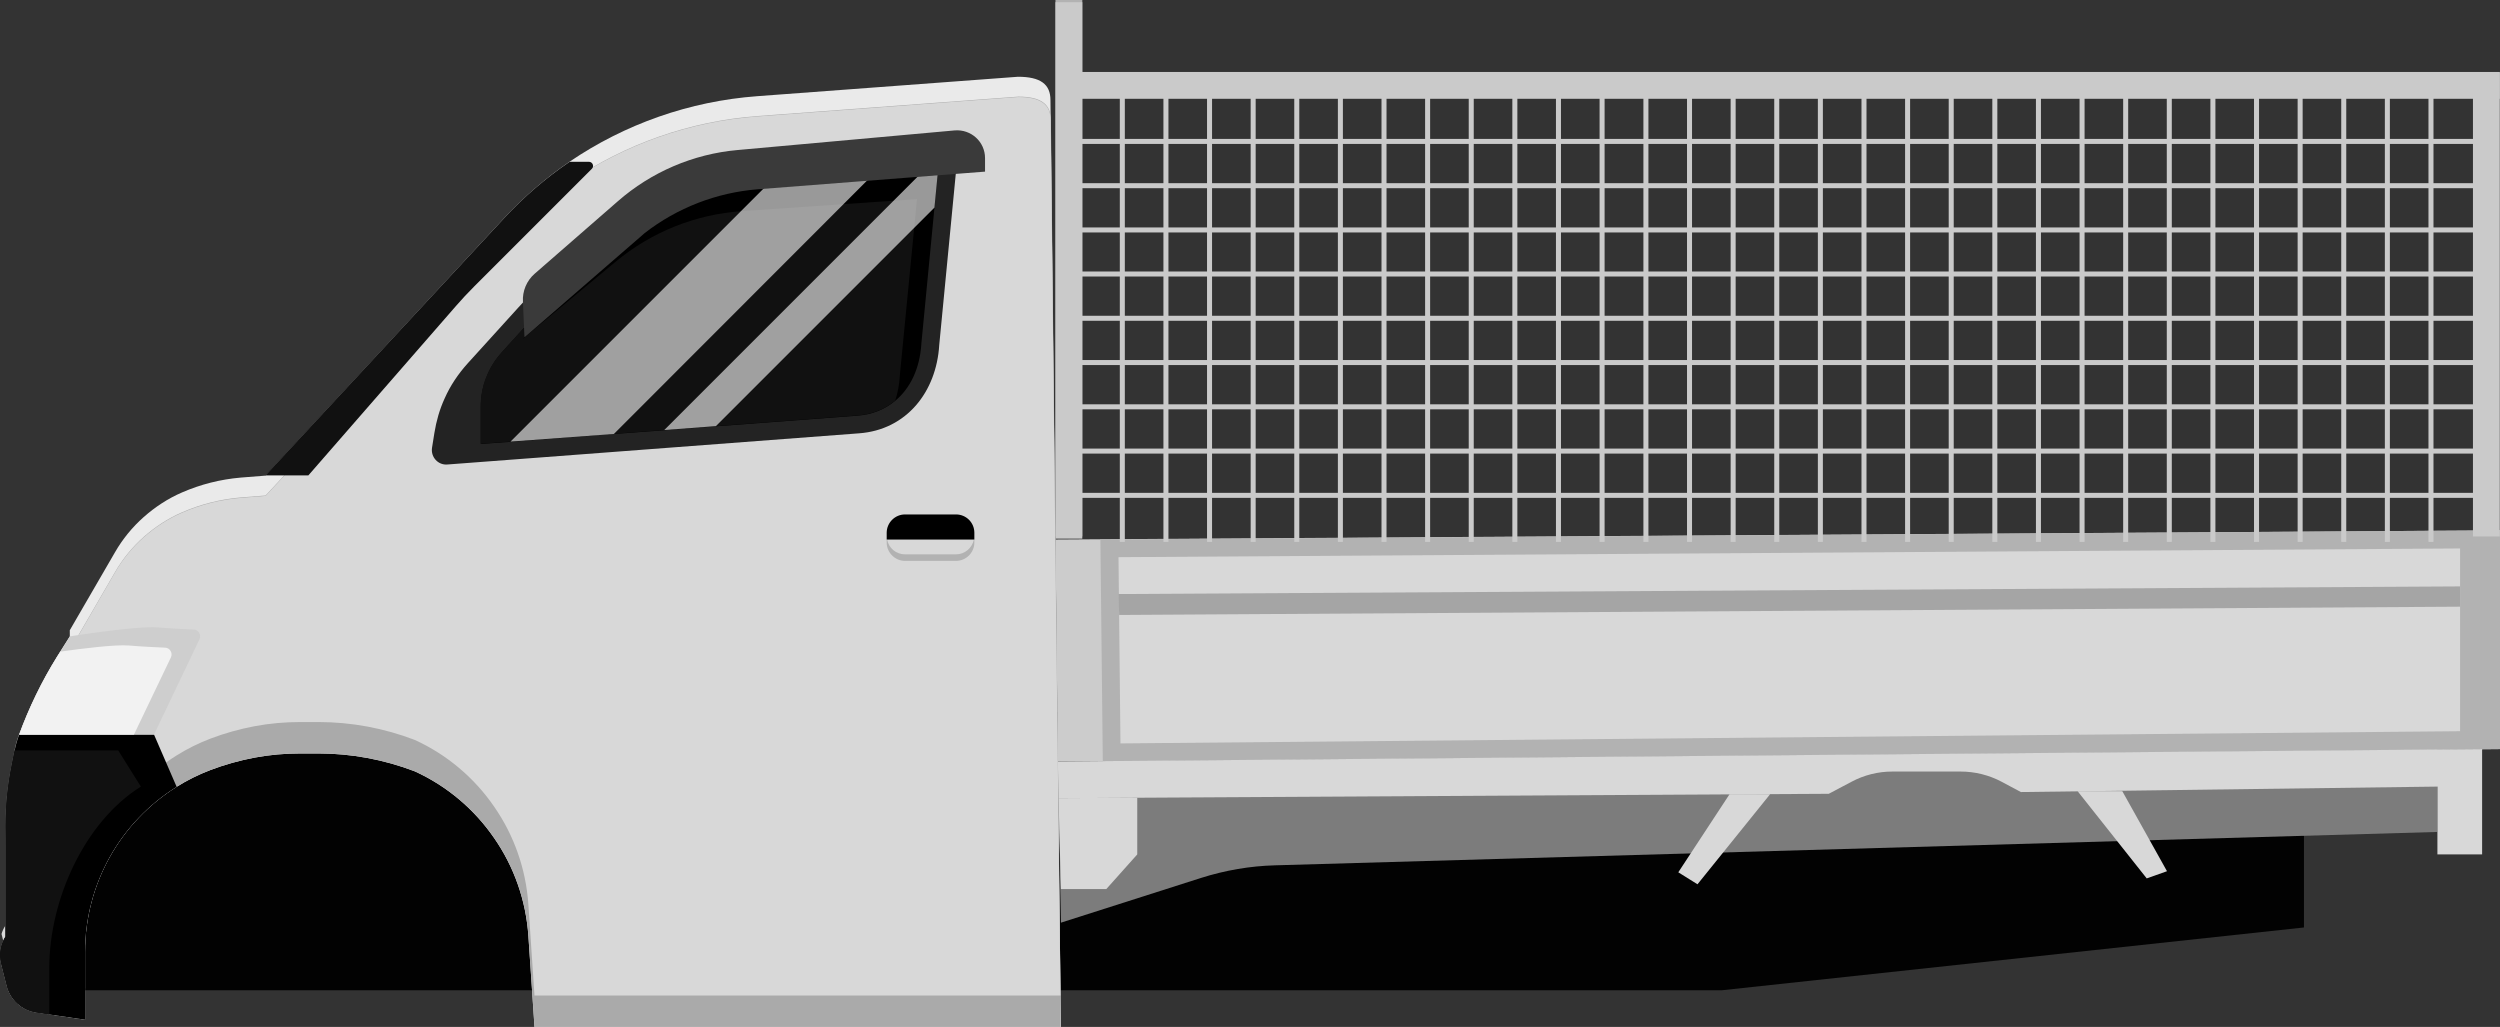 <?xml version="1.0" encoding="UTF-8"?><svg id="b" xmlns="http://www.w3.org/2000/svg" viewBox="0 0 1146.4 470.9"><rect x="0" y="0" width="1146.4" height="470.9" fill="#333333" stroke="none"/><defs><style>.e{fill:#a5a5a5;}.f{fill:#cacaca;}.g{fill:#d8d8d8;}.h{fill:#b2b2b2;}.i{fill:#020202;}.j{fill:#7c7c7c;}.k{fill:#232323;}.l{fill:#111;}.m{fill:#fff;isolation:isolate;opacity:.6;}.n{fill:#eaeaea;}.o{fill:#3a3a3a;}.p{fill:#aaa;}.q{fill:#ccc;}.r{fill:#cecece;}.s{fill:#f2f2f2;}</style></defs><g id="c"><g id="d"><polygon class="i" points="1056.5 361.5 1056.5 425.3 789.5 454.1 23 454.1 29.2 340.9 930.8 312.3 1056.5 361.5"/><path class="j" d="m486.5,423.1l64.2-20.5c11-3.5,22.5-5.5,34.1-5.8l532.8-15.3v-37.9l-632.6,5.7,1.5,73.8h0Z"/><path class="n" d="m486.5,470.9h-241.4l-2.8-41.6c-1.1-16.4-6.6-31.9-15.7-45-9-13.1-21.5-23.8-36.4-30.6-14.1-5.4-29.1-8.2-44.2-8.2h-8.2c-7.1,0-14.1.6-21,1.9s-13.7,3.2-20.3,5.7c-5.5,2.1-10.7,4.7-15.5,7.7-25.8,16.1-42,44.5-42,75.7v31.1l-22.3-3.3c-6.6-1-12-5.8-13.6-12.3l-2.4-9.4-.2-.8C.2,440.6,0,439.3,0,438c0-3,.9-5.9,2.5-8.5v-51c0-9.5,1-18.9,2.9-28.1l1.2-6c.5-2.6,1.2-5.1,2.1-7.5h0c4.6-12.5,10.4-24.5,17.5-35.9l5.8-9.2v-2.8l20.7-35.7c3.5-6.1,8-11.6,13.2-16.2,5.2-4.6,11.1-8.5,17.6-11.3,8.5-3.7,17.6-6,26.9-6.8l11.4-.9,109.4-118.1c9.1-9.8,19.1-18.4,29.9-25.8,25.4-17.3,55.1-27.8,86.2-30.1l119.5-8.9c10.3,0,14.9,3.4,14.9,10.7l2.2,201.5,1.1,96.1,1.5,127.4h0Z"/><path class="p" d="m486.4,470.9h-241.3l-2.8-41.6c-1.1-16.4-6.6-31.9-15.7-45-9-13.1-21.5-23.8-36.4-30.6-14.1-5.4-29.1-8.2-44.2-8.2h-8.2c-7.1,0-14.1.6-21,1.9s-13.7,3.2-20.3,5.7c-5.5,2.1-10.7,4.7-15.5,7.7-25.8,16.1-42,44.5-42,75.7v31.1l-22.3-3.3c-6.6-1-12-5.8-13.6-12.3l-2.4-9.4c.4-1.4,1-2.7,1.8-3.9v-51c0-9.5,1-18.9,2.9-28.1l1.2-6c.5-2.6,1.2-5.1,2.1-7.5h0c4.6-12.5,10.4-24.5,17.5-35.9l5.8-9.2v-2.9l20.7-35.7c3.5-6.1,8-11.6,13.2-16.2,5.2-4.6,11.1-8.5,17.6-11.3,8.5-3.7,17.6-6,26.9-6.8l11.4-.9,109.5-118.1c9.1-9.8,19.1-18.4,30-25.8,25.4-17.3,55.1-27.8,86.2-30.1l119.5-8.9c10.3,0,14.9,3.4,14.9,10.7l2.2,201.5,1.1,96.1,1.1,103.7.1,14.6h0Z"/><path class="g" d="m486.3,456.5h-241.2l-2.8-41.6c-1.1-16.4-6.6-31.9-15.7-45-9-13.1-21.5-23.8-36.4-30.6-14.1-5.4-29.1-8.2-44.2-8.2h-8.2c-7.1,0-14.1.6-21,1.9s-13.7,3.2-20.3,5.7c-5.5,2.1-10.7,4.7-15.5,7.7-25.8,16.1-42,44.5-42,75.7v31.1l-22.3-3.3c-6.6-1-12-5.8-13.6-12.3l-.6-2.2-1.8-7.1c.4-1.4,1-2.7,1.8-3.9v-36.5c0-9.5,1-18.9,2.9-28.1l1.2-6c.5-2.6,1.2-5.1,2.1-7.5h0c4.6-12.5,10.4-24.5,17.5-35.9l5.8-9.2v-2.9l20.7-35.7c3.5-6.1,8-11.6,13.2-16.2,5.2-4.6,11.1-8.5,17.6-11.3,8.5-3.7,17.6-6,26.9-6.8l11.4-.9,109.5-118.1c9.1-9.8,19.1-18.4,29.9-25.8,25.4-17.3,55.1-27.8,86.2-30.1l119.5-8.9c10.3,0,14.9,3.4,14.9,10.7l2.2,201.5,1.1,96.1,1.2,103.7h0Z"/><path d="m81,360.8c-25.8,16.1-42,44.5-42,75.7v31.1l-16.4-2.4-5.9-.9c-6.6-1-12-5.8-13.6-12.3l-2.6-10.2C.2,440.6,0,439.3,0,438c0-3,.9-5.9,2.5-8.5v-51c0-9.5,1-18.9,2.9-28.1l1.2-6c0-.1,0-.2.1-.3.5-2.5,1.2-4.9,2.1-7.3h61.8l10.4,24h0Z"/><path class="l" d="m64.6,360.7c-25.8,16.1-42,51.9-42,83.1v21.4l-5.9-.9c-6.6-1-12-5.8-13.6-12.3l-2.6-10.2c-.3-1.2-.5-2.5-.5-3.8,0-3,.9-5.9,2.5-8.5v-51c0-9.5,1-18.9,2.9-28.1l1.2-6c0-.1,0-.2.1-.3h47.5l10.4,16.6h0Z"/><path class="r" d="m91.5,293.1l-20.9,43.8H8.8c4.6-12.5,10.4-24.5,17.5-35.9l1.4-2.2,4.4-7s30.7-4.9,40.2-4.1c5.7.5,12.3.8,16.7,1,2,.1,3.4,2.4,2.5,4.4h0Z"/><path class="s" d="m78.4,301.4l-17,35.5H8.8c4.6-12.5,10.4-24.5,17.5-35.9l1.4-2.2c9.8-1.4,25.2-3.3,31.4-2.8,5.7.5,12.3.8,16.7,1,2.1.1,3.5,2.4,2.6,4.4h0Z"/><path class="l" d="m271.4,77.4l-53.9,53.9c-2.9,2.9-5.7,5.9-8.4,9l-67.7,77.7h-19.7l109.5-118c9.1-9.8,19.1-18.4,30-25.8h8.9c1.6,0,2.5,2,1.3,3.2h0Z"/><path class="k" d="m435.7,67.9l-86.2,5.9c-23.1,1.6-45,10.4-62.8,25.2l-38.8,32.2c-3.6,3-7,6.2-10.1,9.7l-23.4,25.8c-4.3,4.8-7.9,10.1-10.5,16h0c-2.3,5-3.8,10.3-4.7,15.8l-1.1,6.9c-.6,4.2,2.8,8,7.1,7.6l188.8-14.3c21.6-1.6,35.4-18.9,36.7-40.5l8.4-86.9c.1-1.9-1.5-3.6-3.4-3.4h0Z"/><path d="m430.3,76.5l-1.8,18.8-6,62.3v.1c-.7,11.2-5,20.3-12,26.1-4.7,3.9-10.5,6.3-17.1,6.8l-65.1,4.9-23.7,1.8-23.1,1.7-47.3,3.6-13.7,1v-17.2c0-4.4.8-8.7,2.3-12.7,1.6-4.4,4.1-8.5,7.3-12.1l13.8-15.2c2.9-3.2,6-6.1,9.3-8.9l38.8-32.2c16.4-13.8,36.5-21.9,58-23.3l5-.3,47-3.2,23-1.6,5.3-.4h0Z"/><path class="l" d="m420.5,91.3l-7.9,81.1v.1c-.2,4-1,7.8-2.1,11.2-4.7,3.9-10.5,6.3-17.1,6.8l-172.9,13v-17.2c0-4.4.8-8.7,2.3-12.7l11.3-12.4c2.9-3.2,6-6.1,9.3-8.9l38.8-32.2c16.6-13.8,36.7-21.8,58.1-23.3l80.2-5.5h0Z"/><polygon class="m" points="402 78.4 281.5 199 234.1 202.5 355 81.6 402 78.4"/><polygon class="m" points="430.3 76.5 428.5 95.2 328.3 195.4 304.6 197.2 425 76.8 430.3 76.5"/><path class="l" d="m220.4,203.6v-17.2c0-9.2,3.4-18,9.6-24.8l13.8-15.2"/><path class="o" d="m451.7,78.7v-6.2c0-7.5-6.4-13.3-13.9-12.7l-99.6,9c-20.3,1.8-39.6,10.1-54.9,23.5l-38.1,33.2c-3.7,3.2-5.7,8-5.4,12.9l.7,16.3,55.1-47.8c14.9-11.6,33-18.6,51.8-20.1l104.3-8.1h0Z"/><path class="h" d="m446.8,247.4v1.4c0,4.6-3.8,8.4-8.4,8.4h-23.4c-4.6,0-8.4-3.8-8.4-8.4v-1.4h40.2,0Z"/><path class="g" d="m446.6,247.4c-.8,3.9-4.2,6.8-8.2,6.8h-23.4c-4.1,0-7.5-2.9-8.2-6.8h39.8Z"/><path d="m446.8,244.3v3.1h-40.2v-3.1c0-4.6,3.8-8.4,8.4-8.4h23.4c4.6,0,8.4,3.7,8.4,8.4h0Z"/><polygon class="q" points="1146.4 243.2 1146.4 343.5 485.1 349.2 484 247.4 1146.4 243.2"/><polygon class="h" points="1146.4 243.2 1146.4 343.5 505.7 349.2 504.6 247.4 1146.4 243.2"/><polygon class="g" points="512.9 255.5 1128.1 251.5 1128.1 335.3 513.8 340.9 512.9 255.5"/><polygon class="e" points="513.2 282 1128.1 278.2 1128.1 268.9 512.9 272.4 513.2 282"/><path class="g" d="m485.1,349.2l653.1-5.7v48.3h-20.5v-31.1l-191,2.5-8.8-4.7c-5.8-3.1-12.3-4.7-18.9-4.7h-31.2c-6.6,0-13,1.6-18.8,4.7l-10.4,5.5-353.2,2-.3-16.8h0Z"/><polygon class="g" points="521.5 365.8 521.5 391.8 507.3 407.7 486.5 407.7 485.4 366 521.5 365.8"/><polygon class="g" points="793.1 364.2 769.6 400 778.4 405.5 811.7 364.2 793.1 364.2"/><polygon class="g" points="952.7 362.8 984.4 402.8 993.7 399.5 973.2 362.8 952.7 362.8"/><rect class="h" x="484" width="12.3" height="246"/><rect class="f" x="484" y="1" width="12.3" height="246"/><rect class="f" x="1134" y="33.2" width="12.3" height="212.8"/><rect class="f" x="513.5" y="37.7" width="2.3" height="210.8"/><rect class="f" x="533.5" y="37.7" width="2.3" height="210.8"/><rect class="f" x="553.5" y="37.7" width="2.3" height="210.8"/><rect class="f" x="573.5" y="37.7" width="2.3" height="210.8"/><rect class="f" x="593.5" y="37.7" width="2.3" height="210.8"/><rect class="f" x="613.5" y="37.7" width="2.3" height="210.8"/><rect class="f" x="633.5" y="37.7" width="2.3" height="210.8"/><rect class="f" x="653.5" y="37.7" width="2.3" height="210.8"/><rect class="f" x="673.5" y="37.7" width="2.3" height="210.8"/><rect class="f" x="693.5" y="37.7" width="2.3" height="210.8"/><rect class="f" x="713.5" y="37.7" width="2.3" height="210.8"/><rect class="f" x="733.5" y="37.7" width="2.3" height="210.8"/><rect class="f" x="753.6" y="37.7" width="2.3" height="210.8"/><rect class="f" x="490.4" y="63.7" width="648" height="2.3"/><rect class="f" x="490.4" y="84" width="648" height="2.3"/><rect class="f" x="490.4" y="104.3" width="648" height="2.3"/><rect class="f" x="490.4" y="124.5" width="648" height="2.3"/><rect class="f" x="490.4" y="144.8" width="648" height="2.3"/><rect class="f" x="490.4" y="165.1" width="648" height="2.3"/><rect class="f" x="490.4" y="185.4" width="648" height="2.3"/><rect class="f" x="490.4" y="205.7" width="648" height="2.3"/><rect class="f" x="490.4" y="226" width="648" height="2.3"/><rect class="f" x="773.6" y="37.7" width="2.3" height="210.8"/><rect class="f" x="793.6" y="37.7" width="2.3" height="210.8"/><rect class="f" x="813.6" y="37.7" width="2.3" height="210.8"/><rect class="f" x="833.6" y="37.7" width="2.3" height="210.8"/><rect class="f" x="853.6" y="37.7" width="2.3" height="210.8"/><rect class="f" x="873.6" y="37.7" width="2.3" height="210.8"/><rect class="f" x="893.6" y="37.7" width="2.3" height="210.8"/><rect class="f" x="913.6" y="37.7" width="2.3" height="210.8"/><rect class="f" x="933.6" y="37.7" width="2.3" height="210.8"/><rect class="f" x="953.6" y="37.7" width="2.3" height="210.8"/><rect class="f" x="973.6" y="37.7" width="2.3" height="210.8"/><rect class="f" x="993.6" y="37.7" width="2.3" height="210.8"/><rect class="f" x="1013.6" y="37.7" width="2.3" height="210.8"/><rect class="f" x="1033.6" y="37.7" width="2.3" height="210.8"/><rect class="f" x="1053.6" y="37.7" width="2.3" height="210.8"/><rect class="f" x="1073.6" y="37.7" width="2.3" height="210.8"/><rect class="f" x="1093.6" y="37.7" width="2.3" height="210.8"/><rect class="f" x="1113.6" y="37.7" width="2.3" height="210.8"/><rect class="f" x="486.6" y="33" width="659.7" height="12.3"/></g></g></svg>